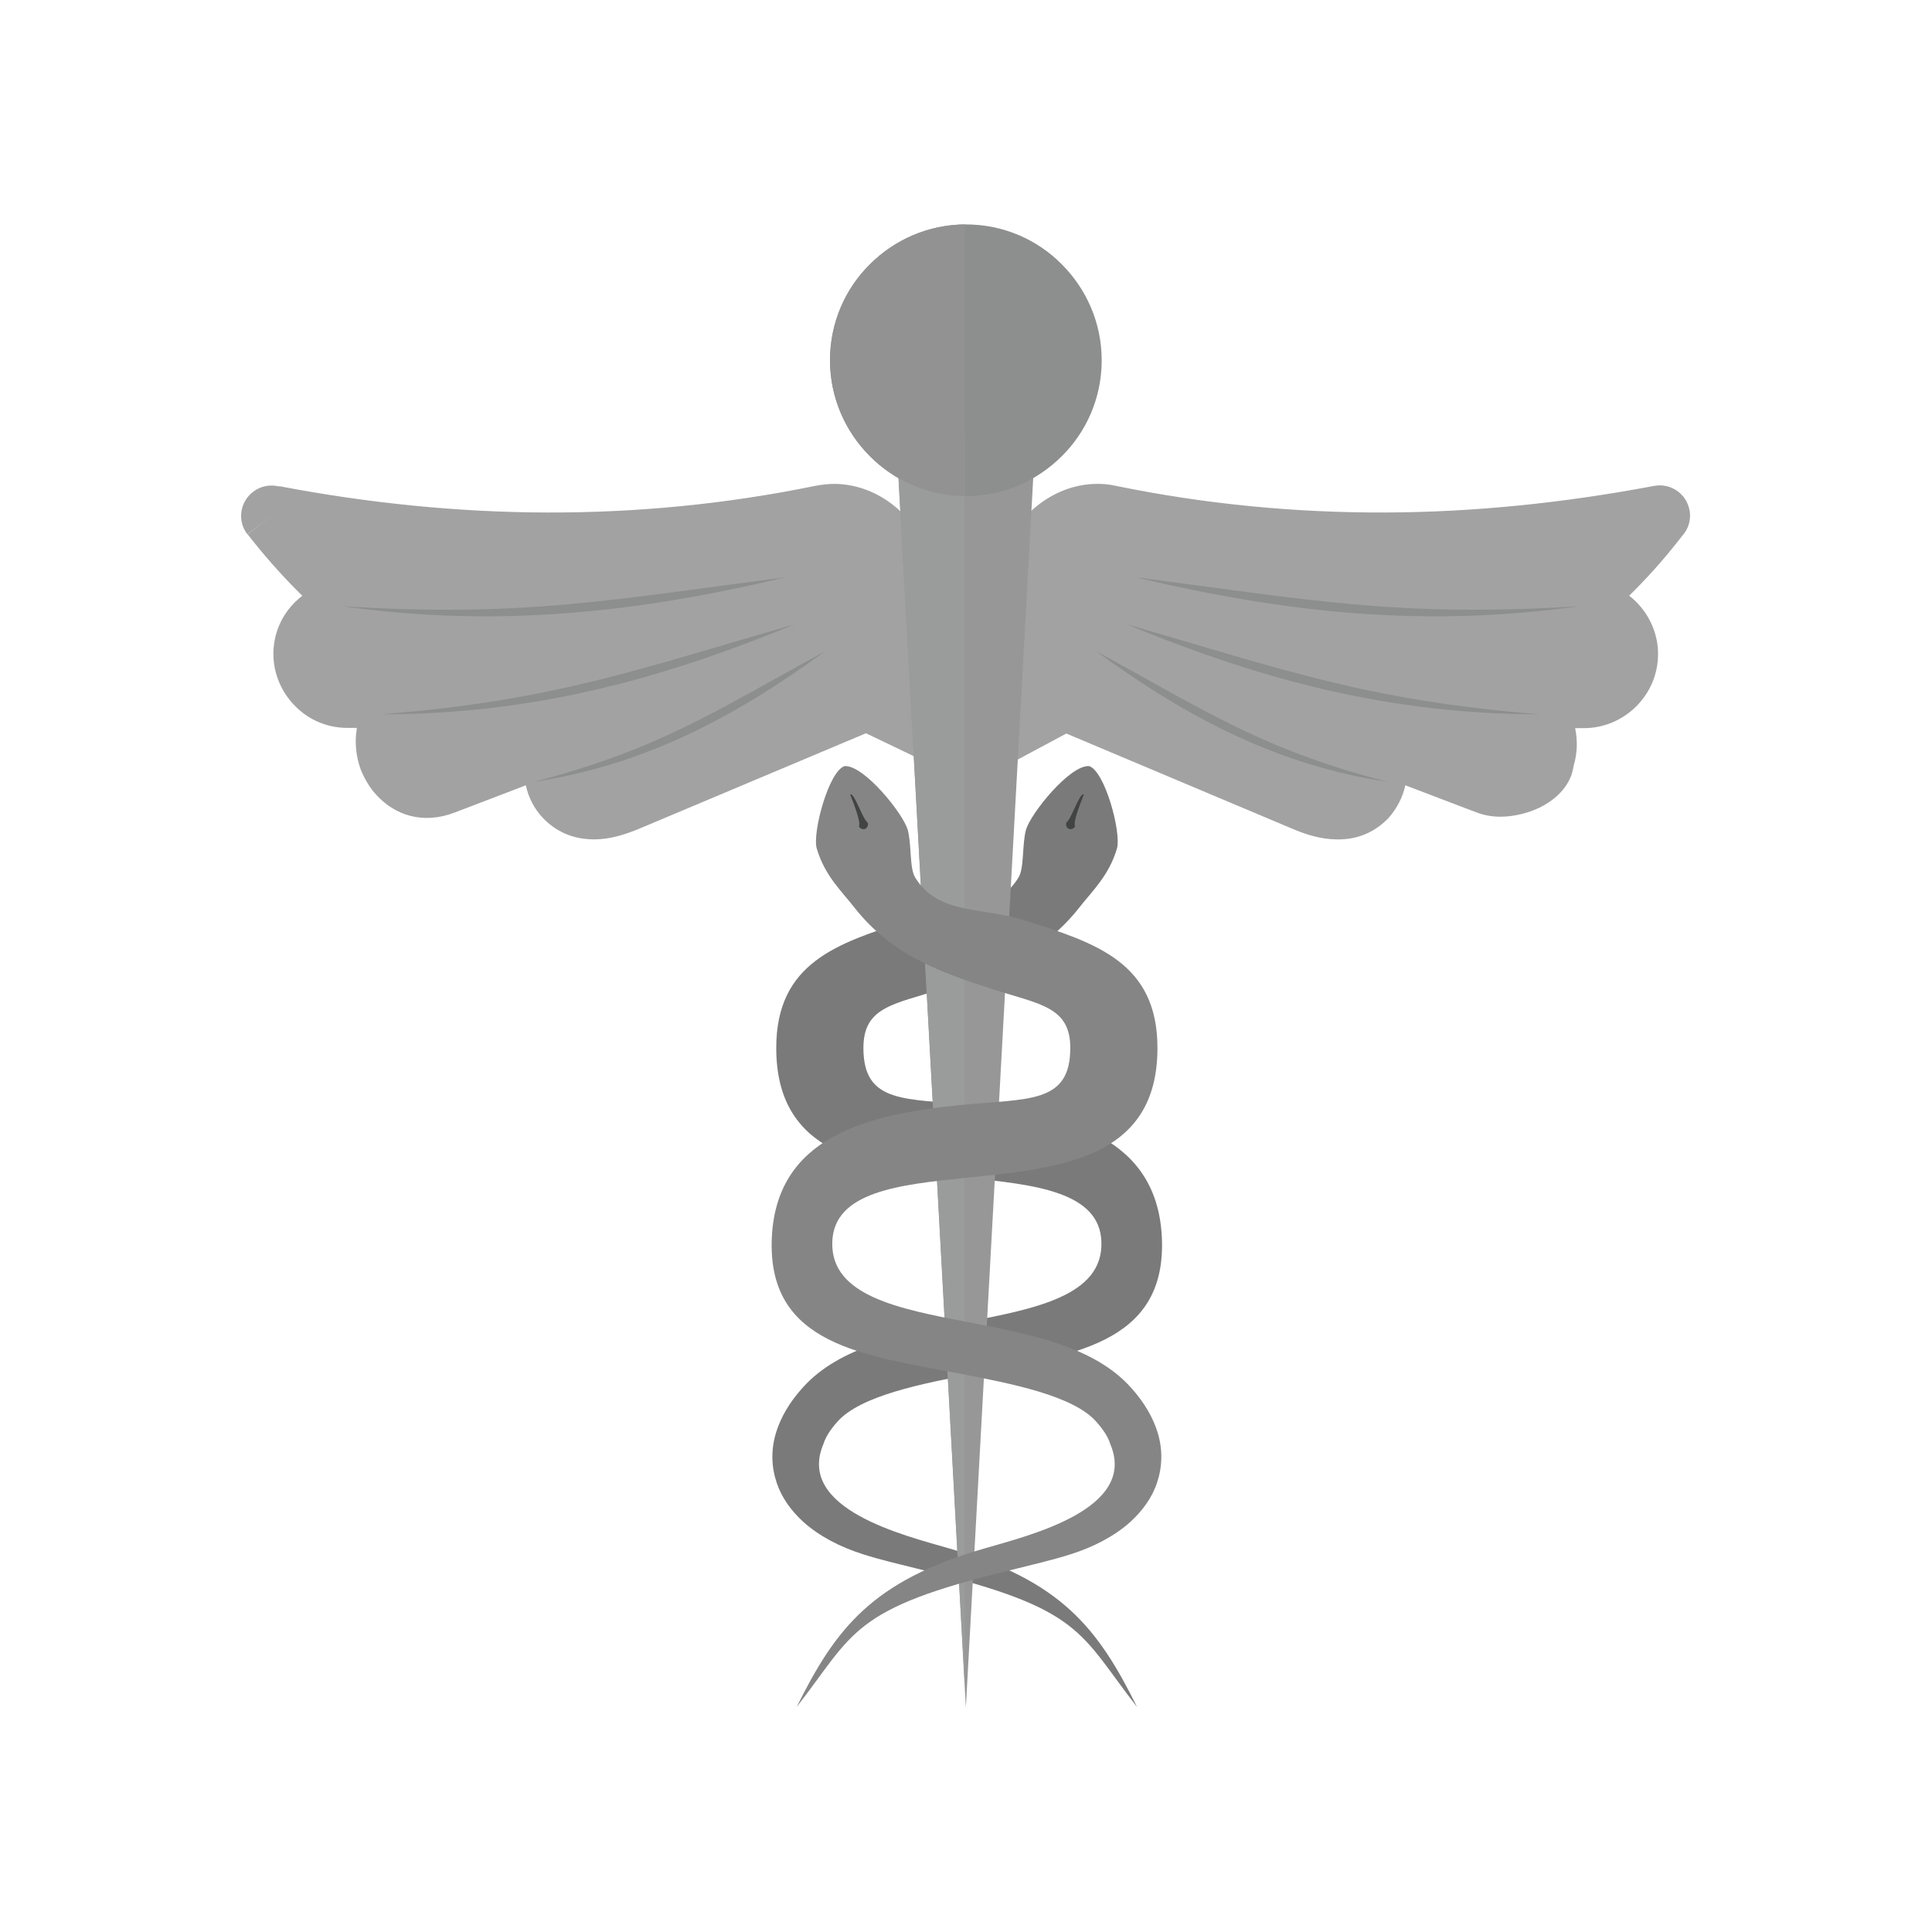 <?xml version="1.0" encoding="UTF-8"?>
<!DOCTYPE svg PUBLIC "-//W3C//DTD SVG 1.1//EN" "http://www.w3.org/Graphics/SVG/1.1/DTD/svg11.dtd">
<!-- Creator: CorelDRAW -->
<svg xmlns="http://www.w3.org/2000/svg" xml:space="preserve" width="6.827in" height="6.827in" style="shape-rendering:geometricPrecision; text-rendering:geometricPrecision; image-rendering:optimizeQuality; fill-rule:evenodd; clip-rule:evenodd"
viewBox="0 0 6.827 6.827"
 xmlns:xlink="http://www.w3.org/1999/xlink">
 <defs>
  <style type="text/css">
   <![CDATA[
    .fil0 {fill:none}
    .fil8 {fill:#8D8E8E}
    .fil3 {fill:#424343;fill-rule:nonzero}
    .fil1 {fill:#7A7A7A;fill-rule:nonzero}
    .fil9 {fill:#858585;fill-rule:nonzero}
    .fil5 {fill:#8D8E8E;fill-rule:nonzero}
    .fil7 {fill:#929292;fill-rule:nonzero}
    .fil4 {fill:#979797;fill-rule:nonzero}
    .fil6 {fill:#9A9B9B;fill-rule:nonzero}
    .fil2 {fill:#A2A2A2;fill-rule:nonzero}
   ]]>
  </style>
 </defs>
 <g id="Layer_x0020_1">
  <g id="_275273016">
   <rect id="_275275104" class="fil0" width="6.827" height="6.827"/>
   <g>
    <path id="_275274864" class="fil1" d="M3.626 2.931c0.016,-0.056 0.153,-0.227 0.222,-0.224 0.056,0.016 0.115,0.235 0.099,0.291 -0.028,0.096 -0.088,0.151 -0.134,0.21 -0.131,0.166 -0.302,0.228 -0.486,0.287 -0.168,0.054 -0.276,0.062 -0.276,0.208 0,0.199 0.149,0.178 0.39,0.202 0.328,0.033 0.654,0.111 0.665,0.478 0.011,0.37 -0.326,0.406 -0.66,0.47 -0.186,0.036 -0.405,0.078 -0.487,0.171 -0.026,0.029 -0.042,0.055 -0.049,0.078 -0.099,0.231 0.288,0.324 0.442,0.369 0.399,0.115 0.528,0.283 0.666,0.561 -0.205,-0.263 -0.191,-0.347 -0.757,-0.484 -0.076,-0.019 -0.15,-0.036 -0.212,-0.056 -0.079,-0.025 -0.153,-0.063 -0.209,-0.113 -0.043,-0.039 -0.077,-0.085 -0.095,-0.138 -0.019,-0.056 -0.022,-0.117 -0.002,-0.181 0.016,-0.051 0.046,-0.104 0.093,-0.156 0.13,-0.146 0.354,-0.189 0.576,-0.232 0.245,-0.047 0.486,-0.093 0.48,-0.283 -0.005,-0.179 -0.239,-0.203 -0.473,-0.227 -0.337,-0.034 -0.676,-0.068 -0.676,-0.459 0,-0.301 0.216,-0.37 0.463,-0.449 0.159,-0.051 0.311,-0.02 0.393,-0.153 0.021,-0.034 0.012,-0.118 0.027,-0.171z"/>
    <path id="_275274840" class="fil2" d="M0.987 1.718c0.315,0.06 0.63,0.092 0.943,0.093 0.317,0.001 0.633,-0.029 0.95,-0.094 0.027,-0.005 0.053,-0.008 0.078,-0.007 0.097,0.004 0.181,0.049 0.244,0.117 0.059,0.063 0.1,0.145 0.117,0.229 0.002,0.011 0.004,0.021 0.005,0.032l0.088 0.047 0.088 -0.047c0.001,-0.011 0.003,-0.022 0.005,-0.032 0.017,-0.084 0.059,-0.166 0.117,-0.229 0.063,-0.067 0.147,-0.113 0.244,-0.117 0.025,-0.001 0.052,0.001 0.078,0.007 0.317,0.065 0.634,0.095 0.95,0.094 0.316,-0.001 0.633,-0.034 0.951,-0.094l-5.11811e-005 -0c0.058,-0.011 0.114,0.027 0.125,0.085 0.007,0.034 -0.004,0.068 -0.026,0.092 -0.051,0.066 -0.104,0.127 -0.16,0.184 -0.009,0.009 -0.018,0.018 -0.027,0.027 0.009,0.007 0.017,0.014 0.025,0.022 0.047,0.047 0.077,0.113 0.077,0.184 0,0.072 -0.029,0.137 -0.077,0.185 -0.047,0.047 -0.113,0.077 -0.184,0.077l-0.032 0c0.009,0.043 0.008,0.088 -0.005,0.132 -0.002,0.012 -0.005,0.025 -0.009,0.036 -0.019,0.05 -0.061,0.088 -0.112,0.113 -0.042,0.02 -0.092,0.032 -0.138,0.032 -0.029,0 -0.058,-0.005 -0.084,-0.015l-0.252 -0.096c-0.009,0.041 -0.029,0.081 -0.059,0.115l9.44882e-005 8.66142e-005c-0.002,0.002 -0.004,0.004 -0.006,0.006 -0.054,0.053 -0.117,0.072 -0.181,0.07 -0.054,-0.001 -0.105,-0.017 -0.152,-0.037l-0.8 -0.337 -0.286 0.153 0 0c-0.034,0.018 -0.074,0.016 -0.105,-0.002l-0.317 -0.152 -0.803 0.338c-0.051,0.021 -0.103,0.037 -0.157,0.037 -0.065,0 -0.126,-0.02 -0.178,-0.072 -0.003,-0.003 0.002,0.002 -0.004,-0.004 -0.031,-0.033 -0.051,-0.073 -0.06,-0.115l-0.251 0.096c-0.115,0.044 -0.213,0.008 -0.277,-0.062 -0.024,-0.026 -0.042,-0.057 -0.055,-0.089 -0.012,-0.032 -0.018,-0.067 -0.018,-0.102 0,-0.016 0.002,-0.031 0.004,-0.046l-0.034 0c-0.072,0 -0.137,-0.029 -0.184,-0.077 -0.047,-0.047 -0.077,-0.113 -0.077,-0.184 0,-0.072 0.029,-0.137 0.077,-0.184 0.008,-0.008 0.016,-0.015 0.025,-0.022 -0.009,-0.009 -0.018,-0.018 -0.027,-0.027 -0.058,-0.059 -0.113,-0.122 -0.166,-0.19l0.084 -0.065 -0.085 0.065c-0.036,-0.047 -0.027,-0.114 0.02,-0.15 0.027,-0.021 0.061,-0.027 0.092,-0.019z"/>
    <path id="_275275056" class="fil3" d="M3.83 2.807c-0.009,0.024 -0.04,0.099 -0.031,0.113 -0.004,0.008 -0.013,0.012 -0.022,0.009 -0.008,-0.004 -0.012,-0.013 -0.009,-0.022 0.019,-0.015 0.046,-0.104 0.061,-0.1z"/>
    <g>
     <polygon id="_275274792" class="fil4" points="3.653,1.653 3.413,1.546 3.173,1.653 3.413,6.034 "/>
     <path id="_275274960" class="fil5" d="M3.413 0.793c0.133,0 0.253,0.054 0.339,0.141 0.087,0.087 0.141,0.207 0.141,0.339 0,0.133 -0.054,0.253 -0.141,0.339 -0.087,0.087 -0.207,0.141 -0.339,0.141 -0.133,0 -0.253,-0.054 -0.339,-0.141 -0.087,-0.087 -0.141,-0.207 -0.141,-0.339 0,-0.133 0.054,-0.253 0.141,-0.339 0.087,-0.087 0.207,-0.141 0.339,-0.141z"/>
    </g>
    <g>
     <polygon id="_275274240" class="fil6" points="3.409,1.548 3.173,1.653 3.409,5.953 "/>
     <path id="_275274528" class="fil7" d="M3.409 1.753c-0.131,-0.001 -0.249,-0.055 -0.335,-0.141 -0.087,-0.087 -0.141,-0.207 -0.141,-0.339 0,-0.133 0.054,-0.253 0.141,-0.339 0.086,-0.086 0.204,-0.139 0.335,-0.141l0 0.96z"/>
    </g>
    <path id="_275274408" class="fil8" d="M2.776 2.04c-0.531,0.126 -1.021,0.179 -1.568,0.102 0.646,0.041 0.965,-0.025 1.568,-0.102z"/>
    <path id="_275274336" class="fil8" d="M4.013 2.04c0.531,0.126 1.021,0.179 1.568,0.102 -0.646,0.041 -0.965,-0.025 -1.568,-0.102z"/>
    <path id="_275274168" class="fil8" d="M2.808 2.206c-0.482,0.199 -0.935,0.318 -1.459,0.318 0.612,-0.049 0.902,-0.158 1.459,-0.318z"/>
    <path id="_275273472" class="fil8" d="M3.981 2.206c0.482,0.199 0.935,0.318 1.459,0.318 -0.612,-0.049 -0.902,-0.158 -1.459,-0.318z"/>
    <path id="_275273736" class="fil8" d="M2.916 2.301c-0.33,0.241 -0.648,0.404 -1.031,0.462 0.442,-0.114 0.642,-0.25 1.031,-0.462z"/>
    <path id="_275273856" class="fil8" d="M3.873 2.301c0.33,0.241 0.648,0.404 1.031,0.462 -0.442,-0.114 -0.642,-0.25 -1.031,-0.462z"/>
    <path id="_275273808" class="fil9" d="M3.207 2.931c-0.016,-0.056 -0.153,-0.227 -0.222,-0.224 -0.056,0.016 -0.115,0.235 -0.099,0.291 0.028,0.096 0.088,0.151 0.134,0.21 0.131,0.166 0.302,0.228 0.486,0.287 0.168,0.054 0.276,0.062 0.276,0.208 0,0.199 -0.149,0.178 -0.39,0.202 -0.328,0.033 -0.654,0.111 -0.665,0.478 -0.011,0.37 0.326,0.406 0.66,0.47 0.186,0.036 0.405,0.078 0.487,0.171 0.026,0.029 0.042,0.055 0.049,0.078 0.099,0.231 -0.288,0.324 -0.442,0.369 -0.399,0.115 -0.528,0.283 -0.666,0.561 0.205,-0.263 0.191,-0.347 0.757,-0.484 0.076,-0.019 0.15,-0.036 0.212,-0.056 0.079,-0.025 0.153,-0.063 0.209,-0.113 0.043,-0.039 0.077,-0.085 0.095,-0.138 0.019,-0.056 0.022,-0.117 0.002,-0.181 -0.016,-0.051 -0.046,-0.104 -0.093,-0.156 -0.13,-0.146 -0.354,-0.189 -0.576,-0.232 -0.245,-0.047 -0.486,-0.093 -0.48,-0.283 0.005,-0.179 0.239,-0.203 0.473,-0.227 0.337,-0.034 0.676,-0.068 0.676,-0.459 0,-0.301 -0.216,-0.37 -0.463,-0.449 -0.159,-0.051 -0.311,-0.02 -0.393,-0.153 -0.021,-0.034 -0.012,-0.118 -0.027,-0.171z"/>
    <path id="_275273592" class="fil3" d="M3.004 2.807c0.009,0.024 0.04,0.099 0.031,0.113 0.004,0.008 0.013,0.012 0.022,0.009 0.008,-0.004 0.012,-0.013 0.009,-0.022 -0.019,-0.015 -0.046,-0.104 -0.061,-0.1z"/>
   </g>
  </g>
 </g>
</svg>

